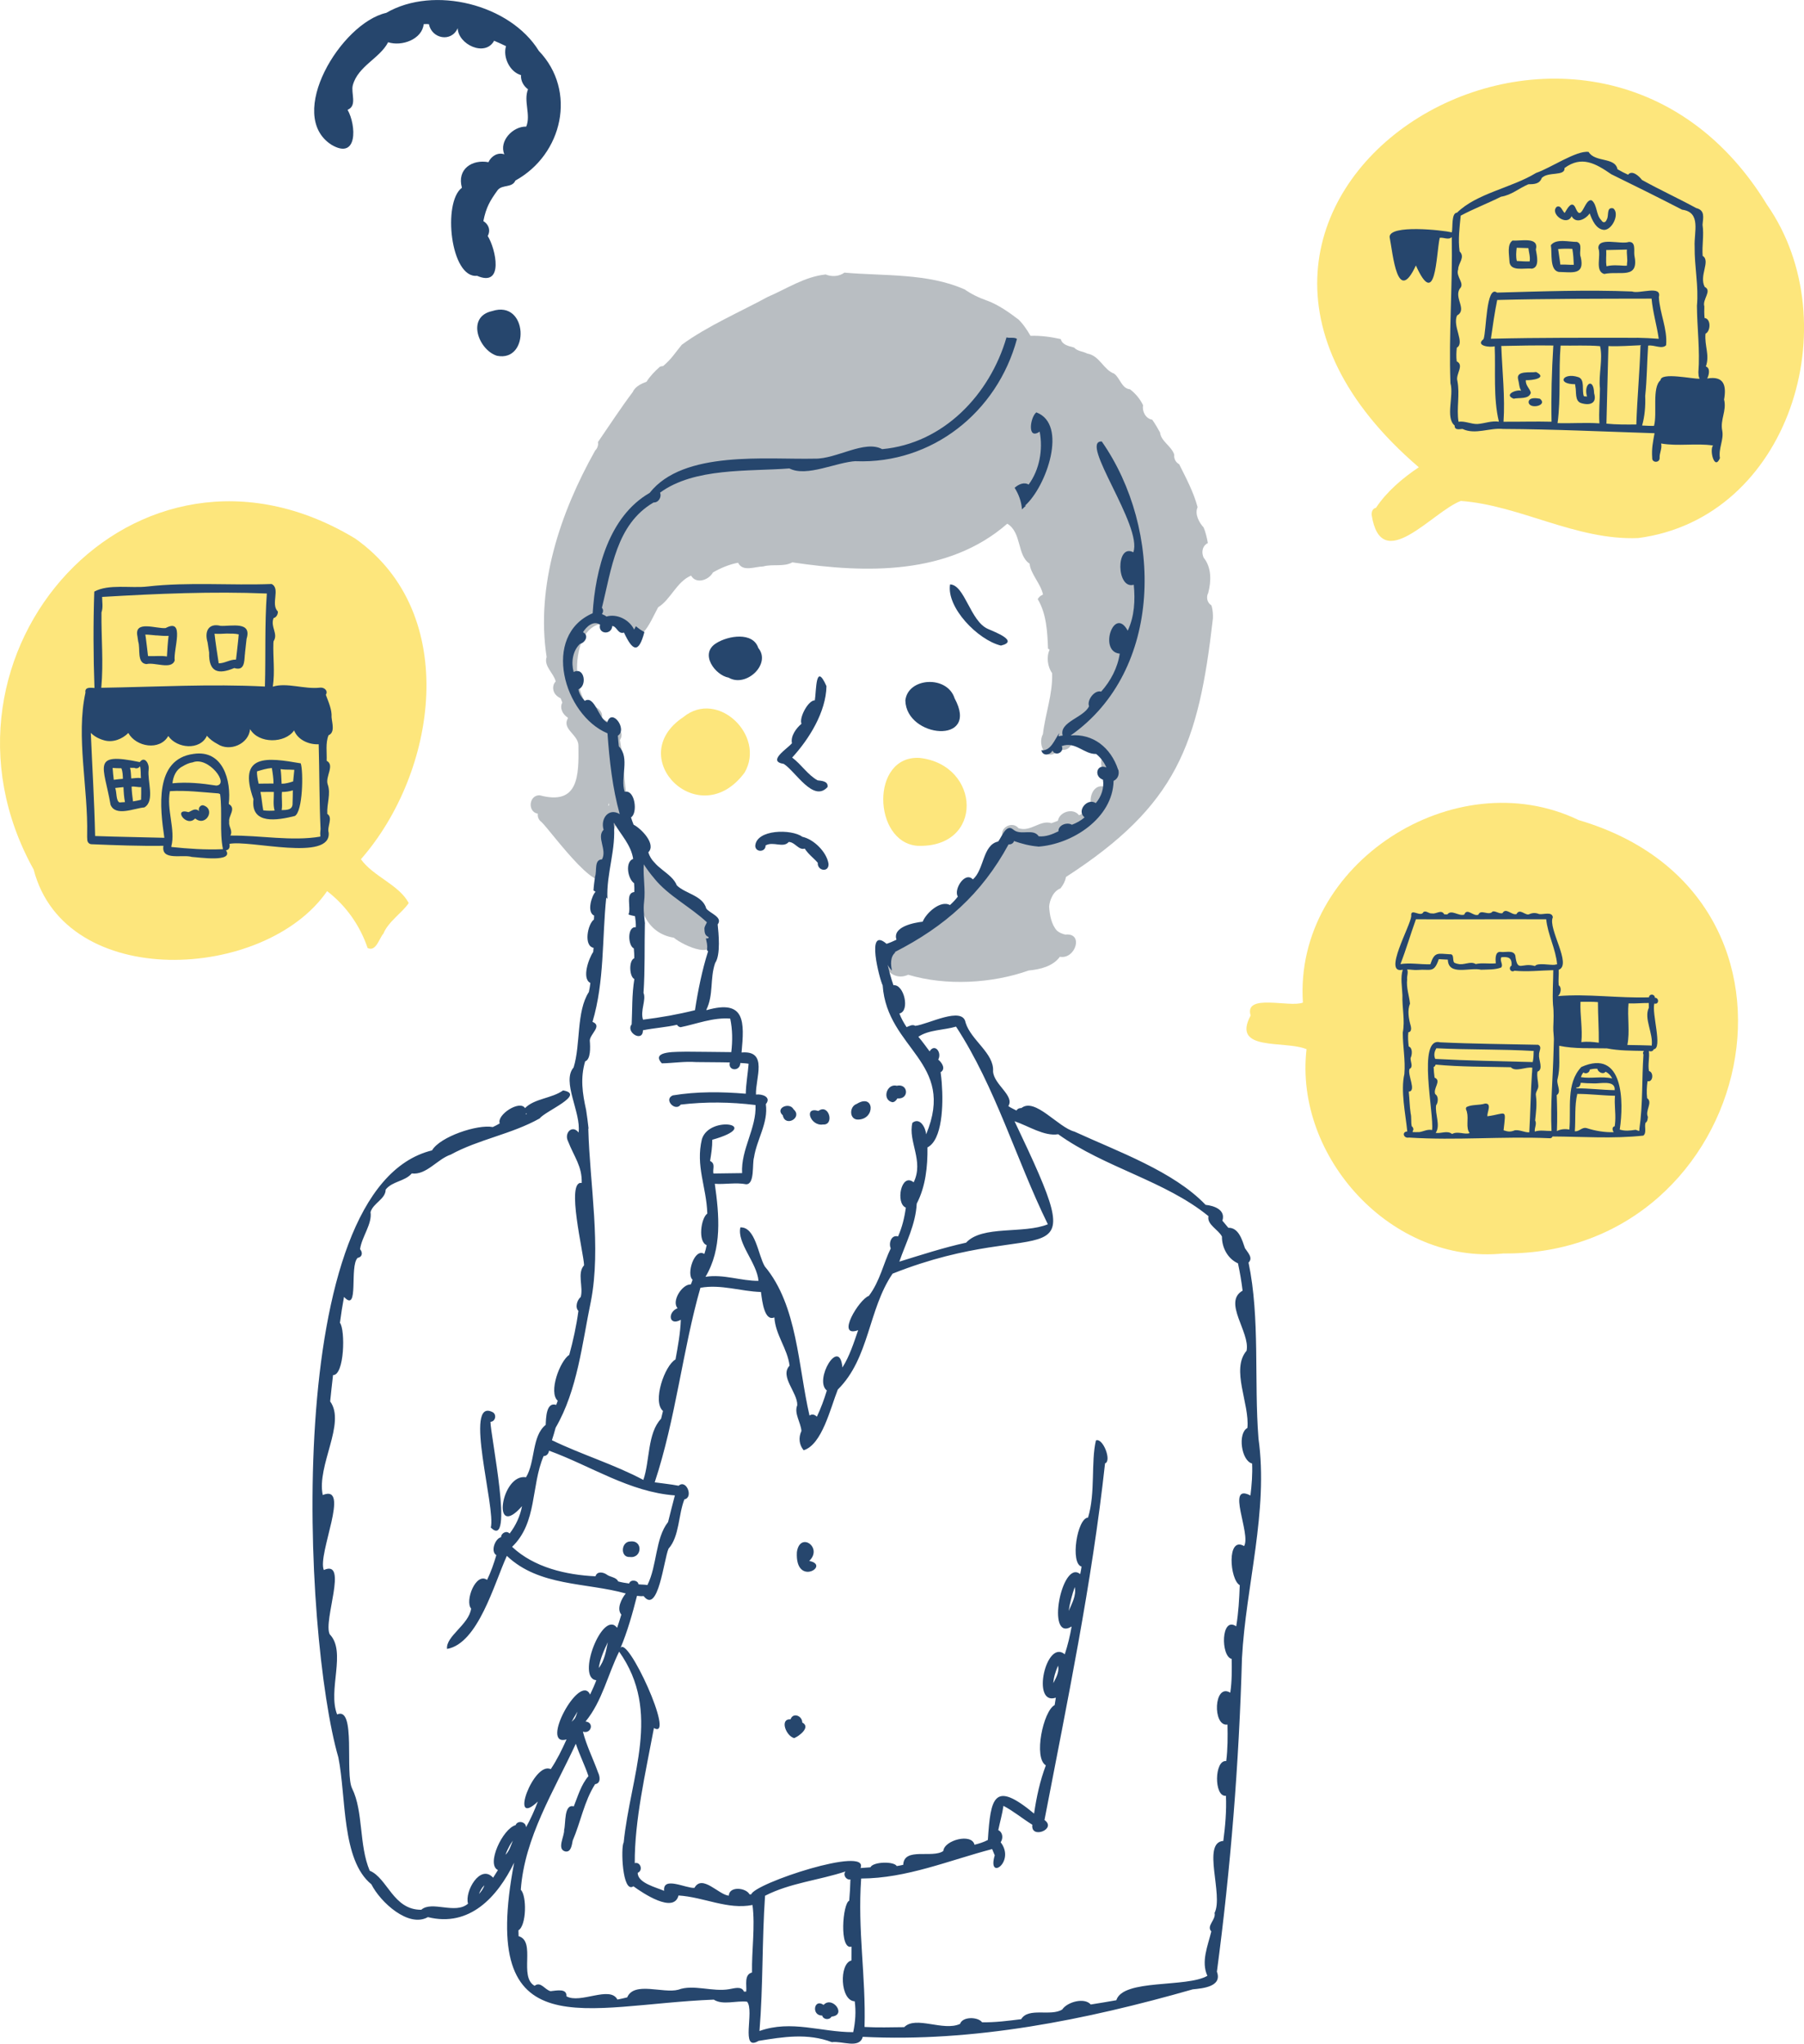 <svg width="309" height="350" viewBox="0 0 309 350" fill="none" xmlns="http://www.w3.org/2000/svg">
<g clip-path="url(#clip0_2169_10692)">
<path d="M121.979 157.594C121.914 156.639 120.913 155.912 120.003 156.162C118.141 153.476 114.903 152.315 113.133 149.504C109.906 141.067 105.635 159.059 115.412 160.578C117.155 162.038 123.305 164.702 121.427 160.139C121.606 159.292 121.99 158.473 121.968 157.594H121.979Z" fill="#B9BEC2"/>
<path d="M207.55 103.856C207.528 103.786 207.507 103.715 207.48 103.65C206.759 103.211 206.559 102.245 206.965 101.518C206.96 101.529 206.954 101.539 206.949 101.545C207.485 99.543 207.534 97.161 206.175 95.511C206.175 95.511 206.175 95.517 206.175 95.522C206.175 95.517 206.169 95.506 206.169 95.5C206.169 95.5 206.169 95.5 206.164 95.49C206.121 95.397 206.088 95.3 206.056 95.202C206.056 95.213 206.056 95.224 206.067 95.235C206.061 95.213 206.056 95.186 206.045 95.164V95.153C205.796 94.35 206.056 93.374 206.889 93.004C206.727 92.093 206.521 91.192 206.169 90.335C205.368 89.461 204.605 88.029 205.13 86.852C204.437 84.247 203.165 81.887 201.974 79.494C201.373 79.196 201.042 78.501 201.134 77.861C200.647 76.374 198.866 75.582 198.698 74.063C198.292 73.309 197.848 72.571 197.361 71.871C196.246 71.703 195.591 70.449 195.796 69.402C195.277 68.317 194.503 67.394 193.55 66.662C192.126 66.543 191.877 64.763 190.837 63.987C188.98 63.303 188.385 60.927 186.246 60.553C185.499 60.167 184.557 60.162 183.967 59.516C183.09 59.267 181.964 59.098 181.693 58.068C179.993 57.693 178.277 57.454 176.512 57.509C175.939 56.51 175.191 55.392 174.325 54.59C174.374 54.638 174.428 54.682 174.477 54.731C172.82 53.483 171.044 52.213 169.117 51.497C169.139 51.502 169.16 51.513 169.182 51.524C169.123 51.502 169.063 51.48 168.998 51.459H169.003C167.623 50.97 166.296 50.325 165.1 49.473C165.138 49.5 165.181 49.533 165.219 49.56C158.88 46.749 151.452 47.286 144.636 46.69C143.726 47.357 142.47 47.433 141.425 47.004C137.831 47.373 134.799 49.435 131.534 50.829C126.694 53.456 121.161 55.832 116.782 59.039C115.601 60.46 115.076 61.421 113.582 62.69C113.392 62.69 113.208 62.734 113.035 62.804C112.196 63.531 111.297 64.47 110.745 65.371C109.96 65.658 108.791 66.168 108.39 67.123C106.3 69.901 104.373 72.864 102.419 75.707C102.522 76.228 102.327 76.787 101.948 77.145C95.971 87.779 91.753 100.275 93.627 112.51C93.101 114.073 94.839 115.256 95.186 116.705C94.504 117.383 94.65 118.522 95.343 119.13C95.359 119.146 95.37 119.157 95.386 119.168C95.576 119.342 95.797 119.483 96.036 119.586C96.122 119.83 96.214 120.074 96.317 120.318C95.808 121.235 96.393 122.353 97.216 122.863C97.238 122.906 97.254 122.95 97.275 122.993C96.182 124.887 99.089 125.782 99.078 127.708C99.149 132.814 99.127 137.996 92.446 136.194C90.6 136.124 90.297 139.021 92.121 139.347C92.062 139.873 92.251 140.416 92.744 140.763C94.352 142.25 104.102 156.015 103.983 148.544C103.983 148.544 103.978 148.538 103.972 148.533C104.238 146.14 104.698 143.725 105.391 141.392C106.246 140.199 107.86 139.482 107.529 137.654C106.885 134.051 106.863 130.492 106.187 126.742C107.399 124.675 104.308 123.97 103.101 122.955C103.399 121.696 101.926 120.682 100.746 120.915C97.086 116.667 98.569 103.33 106.284 107.687C109.652 111.463 111.254 106.678 112.732 103.997C114.887 102.679 115.867 99.646 118.373 98.571C119.234 100.096 121.416 99.337 122.114 98.034C123.457 97.269 124.897 96.651 126.424 96.369C127.225 97.996 129.304 97.02 130.701 97.009C132.33 96.548 134.257 97.123 135.714 96.303C148.339 98.186 162.404 98.517 172.533 89.684C175.04 91.203 174.179 95.104 176.361 96.531C176.48 98.213 178.31 100.026 178.651 101.822C178.223 101.995 177.931 102.266 177.747 102.603C179.257 105.12 179.398 108.219 179.512 111.083C179.598 111.149 179.685 111.208 179.782 111.263C179.203 112.51 179.436 114.182 180.215 115.294C180.324 118.913 179.057 122.141 178.64 125.706C177.633 127.567 179.225 130.573 181.195 128.593C181.455 128.609 181.704 128.544 181.932 128.419C182.538 128.479 183.177 128.213 183.502 127.491C185.629 126.2 187.973 127.236 188.786 129.515C188.45 130.535 188.558 131.848 189.37 132.608C189.267 133.297 189.148 134.002 188.953 134.67C187.421 134.415 186.658 136.145 186.831 137.459C186.376 138.332 185.808 139.287 184.812 139.607C183.837 138.3 181.471 139.005 181.201 140.557C180.838 140.709 180.464 140.839 180.096 140.969C178.147 140.345 176.545 142.548 174.45 141.826C173.421 140.54 171.185 141.723 171.727 143.259C167.709 151.17 161.056 158.988 152.426 161.658C149.73 163.725 152.199 168.456 155.561 166.926C162.025 168.863 169.886 168.435 176.209 166.194C178.137 166.02 180.367 165.483 181.542 163.844C184.184 164.36 185.71 159.699 182.478 160.046C181.959 159.943 181.444 159.721 181.044 159.379C180.086 158.337 179.782 156.661 179.707 155.272C179.707 155.272 179.705 155.27 179.701 155.266C179.75 154.68 179.912 154.094 180.188 153.573C180.481 152.949 180.995 152.38 181.645 152.135C182.105 151.555 182.457 150.909 182.587 150.182C201.546 137.909 205.287 127.589 207.756 105.885C207.783 105.202 207.723 104.507 207.555 103.84L207.55 103.856ZM104.319 137.486C104.33 137.621 104.335 137.752 104.335 137.887C104.276 137.925 104.221 137.963 104.167 138.001C104.216 137.827 104.27 137.659 104.324 137.491L104.319 137.486Z" fill="#B9BEC2"/>
<path d="M270.41 140.443C249.193 130.226 221.604 147.92 223.169 171.696C220.852 172.596 213.078 170.052 214.214 173.909C210.89 180.138 220.018 178.109 223.792 179.672C221.648 198.174 238.452 216.616 257.509 214.658C300.69 215.043 315.112 153.579 270.41 140.443Z" fill="#FDE67C"/>
<path d="M60.873 92.245C23.236 69.462 -14.753 111.99 5.766 148.913C11.174 169.797 45.395 168.012 56.028 152.608C59.325 155.136 61.68 158.549 62.968 162.342C64.397 163.069 64.944 160.687 65.675 159.878C66.487 157.827 69.026 156.189 70.006 154.642C68.328 151.49 63.943 150.117 61.82 147.144C74.862 132.261 78.95 105.05 60.873 92.25V92.245Z" fill="#FDE67C"/>
<path d="M302.731 35.17C271.309 -16.63 190.275 34.812 243.022 80.02C240.196 81.898 237.472 84.253 235.686 86.96C235.155 87.079 234.939 87.535 234.939 88.143C236.579 98.669 245.328 87.617 250.217 85.788C260.368 86.526 269.934 92.576 280.61 92.142C306.515 88.745 316.688 55.333 302.736 35.165L302.731 35.17Z" fill="#FDE67C"/>
<path d="M117.047 122.803C106.69 129.689 119.77 142.781 127.534 132.315C131.215 126.01 122.932 117.974 117.047 122.803Z" fill="#FDE67C"/>
<path d="M157.521 129.792C149.064 129.298 149.492 144.235 157.12 144.843C168.614 145.299 168.04 130.969 157.521 129.792Z" fill="#FDE67C"/>
<g clip-path="url(#clip1_2169_10692)">
<path d="M276.33 35.68C275.1 35.4 275.63 36.93 275.22 37.58C275.03 38.15 274.57 38.24 274.27 37.69C274.27 37.69 274.27 37.71 274.28 37.71C273.34 36.79 273.62 35.11 272.65 34.32C271.43 33.88 270.96 38.09 269.94 35.77C269.27 34.07 268.45 35.75 268.01 36.47C267.56 36.11 267.4 35.09 266.64 35.42C265.41 36.59 268.4 38.85 269.19 37.02C269.94 38.4 271.62 37.54 272.29 36.54C272.71 37.68 273.38 39.28 274.77 39.37C276.19 39.35 277.46 36.57 276.33 35.68Z" fill="#26466D"/>
<path d="M260.03 64.97C260.22 65.61 260.18 66.31 260.55 66.9C259.58 66.69 257.57 67.62 259.27 68.28C260.21 68.05 261.85 68.44 262.21 67.27C262.05 66.52 261.26 66.01 261.36 65.1C262.34 65.17 265.17 64.76 263.12 63.71C262.18 63.88 259.64 63.39 260.03 64.96V64.97Z" fill="#26466D"/>
<path d="M261.83 68.81C261.81 70.19 265.23 69.49 263.77 68.28C263.18 68.18 261.96 67.99 261.83 68.81Z" fill="#26466D"/>
<path d="M271.83 67.91C271.65 67.9 271.47 67.88 271.3 67.86C270.89 66.86 271.56 64.94 270.3 64.57C267.72 63.74 266.54 65.78 269.79 65.8C269.81 65.93 269.82 66.06 269.84 66.18C270.05 67.09 269.7 68.68 270.82 69.03C272.3 69.49 273.58 69.09 273.05 67.35C272.98 64.53 271.17 65.72 271.84 67.92L271.83 67.91Z" fill="#26466D"/>
<path d="M279.94 43.68C279.84 42.89 280.23 41.36 278.98 41.44C277.59 41.91 273.69 40.53 273.78 42.52C274.28 43.79 273.13 46.41 274.77 46.92C277.47 46.33 280.82 47.96 279.94 43.69V43.68ZM278.69 45.14C278.68 45.26 278.67 45.38 278.66 45.5C278.49 45.5 278.32 45.5 278.15 45.5C277.16 45.44 276.16 45.35 275.18 45.6C275.01 44.68 275.18 43.75 275.12 42.82C276.3 42.78 277.49 42.79 278.67 42.74C278.59 43.55 278.83 44.35 278.68 45.15L278.69 45.14Z" fill="#26466D"/>
<path d="M270.14 41.43C268.79 41.45 266.52 40.79 265.64 42C265.89 43.32 265.38 46.26 266.99 46.57C269.26 46.61 271.49 47.19 270.76 44.03C270.4 43.17 271.15 41.81 270.14 41.44V41.43ZM269.06 45.35C268.46 45.33 267.86 45.29 267.26 45.31C267.17 44.42 267 43.54 266.89 42.65C267.7 42.58 268.51 42.57 269.32 42.62C269.48 43.52 269.53 44.43 269.57 45.34C269.4 45.35 269.23 45.35 269.06 45.35Z" fill="#26466D"/>
<path d="M259.07 41.2C258.11 41.86 258.5 43.6 258.54 44.64C258.55 46.62 261.09 45.84 262.4 46.01C263.77 45.77 263.23 43.72 263.07 42.74C263.66 40.47 260.47 41.32 259.07 41.19V41.2ZM262.01 44.77C261.27 44.79 260.55 44.73 259.81 44.69C259.63 43.94 259.7 43.18 259.79 42.43C259.82 42.43 259.85 42.43 259.88 42.43H259.86C260.5 42.45 261.14 42.47 261.79 42.49C261.88 43.25 262.14 44 262.01 44.77Z" fill="#26466D"/>
<path d="M295.3 68.49C295.75 66.01 295.3 64.33 292.42 64.82C292.72 64.23 293.01 63.05 292.19 62.76C292.89 60.77 291.93 59.26 292.13 57.14C293.02 56.74 293.1 54.58 291.97 54.46C291.91 53.8 291.9 53.13 291.93 52.46C291.93 52.46 291.93 52.46 291.93 52.47C291.54 51.3 293.31 49.77 292 49.14C290.97 47.23 293.06 44.68 291.64 43.82C291.51 41.96 291.89 40.32 291.62 38.49C291.73 37.24 292.08 36.01 290.53 35.63C287.34 33.89 284.35 32.54 281.24 30.81C280.79 30.19 279.54 29.04 278.87 29.92C278.24 29.64 277.64 29.33 277.05 28.98C276.64 26.86 273.21 27.86 272.11 26.02C270.04 25.71 265.56 28.8 263.12 29.61C258.93 32.18 252.93 33.1 249.57 36.42C248.57 36.45 248.87 38.95 248.68 39.79C247.03 39.41 238.02 38.42 238.02 40.58C238.6 43.55 239.33 52.37 242.52 45.46C245.96 53.1 245.95 43.92 246.6 40.73C247.3 40.61 248.09 41.16 248.67 40.6C248.82 48.99 248.13 57.24 248.44 65.63C249.06 67.75 247.53 71.54 249.16 72.87C249.14 73.73 249.98 73.48 250.51 73.46C252.7 74.5 255.15 73.22 257.47 73.46C266.16 73.5 274.68 73.91 283.4 74.19C283.13 75.69 282.88 76.79 283 78.41C282.93 79.28 284.29 79.31 284.27 78.44C284.22 77.55 284.72 76.89 284.53 75.95C287.47 76.46 290.46 75.86 293.42 76.29C292.77 77.05 293.66 80.67 294.6 78.46C294.32 76.79 295.29 75.34 295 73.76C294.61 71.87 295.76 70.41 295.33 68.49H295.3ZM266.06 59.23C265.79 63.52 265.67 67.96 265.76 72.22C263.02 72.15 260.26 72.24 257.53 72.22C257.82 68.1 257.31 63.53 257.15 59.25C260.13 59.19 263.08 59.12 266.07 59.17C266.07 59.19 266.07 59.21 266.07 59.23H266.06ZM280.36 57.85C280.36 57.85 280.36 57.85 280.37 57.85C272.12 57.85 263.97 57.8 255.37 58.01C255.69 55.79 256 53.57 256.45 51.37C265.25 51.14 274.06 51.16 282.89 51.14C283.1 53.47 283.79 55.71 284.12 58.02C282.87 57.92 281.61 57.87 280.35 57.84L280.36 57.85ZM274.05 66.52C274.05 68.52 273.82 70.51 273.96 72.5C271.55 72.34 269.21 72.53 266.79 72.46C267.37 68.12 266.95 63.59 267.31 59.18C269.56 59.22 271.82 59.09 274.07 59.28C274.59 61.55 273.78 64.13 274.05 66.53V66.52ZM280.99 59.25C280.86 63.63 280.42 68.27 280.28 72.69C278.58 72.71 276.84 72.72 275.16 72.55C275.25 68.15 275.4 63.71 275.5 59.27C277.39 59.35 279.23 59.19 281.09 59.12C281.06 59.16 281.03 59.2 280.99 59.24V59.25ZM284.44 65.1C282.91 66.33 283.9 70.8 283.31 72.93C282.63 72.95 281.95 72.9 281.27 72.87C281.73 71.27 281.87 69.47 281.8 67.81C282.11 64.94 282.1 62.12 282.3 59.19C283.29 59 284.66 59.87 285.38 59.12C285.64 56.34 284.3 53.7 284.14 50.88C284.7 48.77 280.79 50.38 279.56 49.92H279.61C271.82 49.61 264.22 49.9 256.42 50.11C254.52 48.71 254.61 56.83 254.11 58.07C252.64 59.22 255.18 59.54 256.02 59.3C256.19 63.49 255.75 68.16 256.74 72.21C255.44 72.02 254.34 72.52 253.07 72.61C252.01 72.65 250.95 72.07 249.82 72.22C249.46 69.9 250.08 67.58 249.63 65.22C249.29 64.09 250.86 62.54 249.52 61.89C249.41 61.11 249.45 60.32 249.53 59.55C250.98 58.68 248.75 55.89 249.57 54.03C251.36 53.03 249.03 51.04 250.03 49.45C251 48.52 249.29 47.41 249.77 46.11C249.74 45.12 251.03 44.05 250.01 43.05C249.72 40.98 250.01 38.92 250.2 36.93C252.49 35.71 254.85 34.82 257.14 33.67C257.13 33.67 257.11 33.68 257.1 33.69C258.94 33.39 260.06 32.3 261.78 31.56C262.77 31.54 263.68 31.53 264.07 30.51C264.07 30.51 264.06 30.51 264.05 30.51C265.11 29.32 268.1 30.25 267.98 28.78C270.89 26.62 273.29 27.97 275.99 29.84C280.06 31.83 284.09 33.83 288.12 35.91C291.45 36.34 290.13 39.78 290.27 42.24C290.22 45.66 290.98 49.01 290.66 52.37C290.69 56.2 291.2 59.97 290.91 63.77C290.94 64.14 290.91 64.54 291.14 64.85C289.92 64.94 284.48 63.67 284.42 65.12L284.44 65.1Z" fill="#26466D"/>
</g>
<g clip-path="url(#clip2_2169_10692)">
<path d="M283.459 170.871C283.459 170.21 282.51 170.114 282.443 170.797C277.254 170.967 271.946 170.151 266.86 170.581C267.312 170.218 267.572 169.111 266.986 168.733C266.897 167.842 267.031 166.936 266.986 166.075C269.321 165.199 265.073 158.985 265.978 157.091C265.867 156.037 264.317 156.661 263.635 156.534C262.953 156.26 262.434 156.327 261.804 156.601C261.137 156.683 260.284 155.532 259.758 156.534C258.913 156.787 257.942 155.324 257.349 156.386C256.726 156.512 256.288 156 255.673 156.082C255.006 156.935 253.642 155.599 253.227 156.638C252.367 157.032 251.299 155.369 250.802 156.631C249.816 156.935 248.608 155.688 247.911 156.594C247.733 156.594 247.563 156.594 247.385 156.579C246.866 155.658 245.991 156.594 245.287 156.416C244.738 156.505 244.301 155.881 243.819 156.178C243.367 157.21 241.55 155.339 241.728 156.883C241.61 158.569 236.783 166.929 240.275 166.06C239.845 167.367 240.164 169.007 240.216 170.418C240.142 172.586 240.683 174.717 240.275 176.833C240.275 179.268 240.75 181.517 240.55 183.923C239.882 186.841 240.75 190.731 241.046 193.76C240.045 193.834 240.431 194.993 241.313 194.807C249.52 195.334 257.23 194.569 265.363 194.918C265.6 194.97 265.844 194.851 265.933 194.621C271.071 194.651 276.327 195.037 281.48 194.473C282.095 193.983 281.62 192.966 281.858 192.268C282.206 192.075 282.228 191.614 282.258 191.258C281.739 190.219 283.148 188.778 282.132 188.066C282.021 187.1 282.058 186.113 282.199 185.155C283.162 185.385 283.288 183.611 282.451 183.418C282.221 182.282 282.592 181.079 282.421 179.988C282.74 180.099 283.14 180.062 283.259 179.684C284.838 179.587 282.873 173.44 283.37 171.851C284.156 172.096 284.237 170.871 283.459 170.863V170.871ZM270.715 171.561C270.715 171.561 270.745 171.561 270.76 171.561C270.804 171.561 270.841 171.561 270.878 171.561C270.856 171.561 270.841 171.561 270.819 171.561C271.79 171.561 272.739 171.524 273.703 171.613C273.703 173.93 273.881 176.261 273.851 178.562C272.872 178.429 271.901 178.332 270.863 178.466C271.101 176.216 270.619 173.855 270.715 171.561ZM262.405 183.745C262.175 187.13 262.138 190.538 261.945 193.916C261.085 193.938 260.366 193.456 259.469 193.56C258.75 193.864 258.29 193.819 257.541 193.56C257.964 189.669 258.112 190.716 254.761 191.162C254.702 190.486 255.592 188.919 254.376 188.986C253.353 189.313 252.144 189.112 251.21 189.573C250.914 189.877 251.269 190.189 251.277 190.523C251.573 191.622 251.032 193.159 251.729 194.042C250.914 194.361 249.683 193.649 248.719 194.198C247.896 193.53 246.858 194.161 245.917 194.005C245.917 194.005 245.917 193.998 245.917 193.99C246.784 192.75 245.769 190.798 245.984 189.283C246.354 188.815 246.421 187.702 245.843 187.383C245.398 186.403 246.992 185.066 245.724 184.546C245.643 183.945 245.583 183.336 245.561 182.728C245.746 182.661 245.858 182.49 245.902 182.312C250.187 182.72 254.413 182.661 258.779 182.765C259.595 183.641 261.33 182.653 262.464 182.846C262.442 183.143 262.434 183.448 262.419 183.745H262.405ZM262.686 180.218C262.686 180.79 262.657 181.332 262.531 181.881C256.978 181.733 251.381 181.636 245.835 181.339C245.554 180.686 245.695 180.077 246.028 179.513C251.559 179.795 257.134 179.646 262.709 179.981C262.709 180.055 262.694 180.136 262.686 180.218ZM266.148 178.384C266.148 178.384 266.148 178.399 266.148 178.407C266.126 178.911 266.119 179.424 266.104 179.936C266.104 179.914 266.104 179.899 266.104 179.877C266 184.509 265.54 189.075 265.755 193.678C264.807 193.701 263.791 193.471 262.886 193.782C262.805 193.136 263.279 192.468 262.946 191.874C263.101 190.404 263.279 189.12 263.087 187.672C262.938 186.967 263.517 186.625 263.494 185.95C263.465 185.126 263.205 184.376 263.353 183.522C264.421 183.114 263.517 181.503 263.62 180.664C263.546 180.07 264.221 179.29 263.465 178.919C257.971 178.8 252.248 178.763 246.666 178.496C242.699 177.493 245.68 190.865 245.294 193.515C244.486 193.344 243.819 193.775 243.1 193.871C242.722 193.871 242.344 193.886 241.966 193.871C241.966 193.812 241.98 193.753 241.98 193.686C242.195 193.456 242.069 193.04 241.817 192.884C241.647 192.156 241.802 191.362 241.625 190.664C241.439 189.454 241.439 188.222 241.298 186.945C242.677 186.848 241.039 184.094 241.432 183.047C242.151 182.728 241.55 181.777 241.617 181.183C241.891 180.634 241.995 179.439 241.291 179.208C241.202 178.414 241.128 177.545 241.232 176.773C241.758 176.736 241.743 176.12 241.654 175.734C241.283 174.472 241.031 173.039 241.513 171.866C241.365 170.463 240.861 169.178 241.024 167.716C240.95 167.159 241.269 166.52 241.024 166.023C241.632 166.023 242.24 166.156 242.855 166.104C245.02 165.911 245.613 166.728 246.443 164.256C246.962 164.278 247.474 164.323 247.993 164.337C248.074 167.188 251.788 165.6 253.679 166.067C254.821 166.015 256.059 166.097 257.126 165.689C257.556 165.176 256.815 164.545 257.163 163.929C258.379 163.803 259.017 164.026 258.905 165.362C258.683 165.466 258.572 165.741 258.639 165.971C258.705 166.297 259.135 166.461 259.395 166.238C261.663 166.453 263.821 166.186 266.052 166.142C266.052 168.124 265.882 170.114 266.008 172.088C266.171 173.328 266.104 174.605 266.059 175.86C266.015 176.699 266.208 177.53 266.148 178.362V178.384ZM262.916 165.436C260.61 164.738 259.928 166.654 259.55 163.625C259.224 162.622 257.838 163.15 257.037 163.016C256.044 162.912 256.148 164.3 256.207 164.976C254.991 165.095 253.916 164.842 252.767 165.095C251.848 164.523 250.721 165.369 249.668 165.05C249.535 165.058 249.438 164.983 249.312 164.946C248.578 164.865 249.297 163.298 248.311 163.417C246.265 163.313 245.724 162.934 244.998 165.139C243.204 165.169 241.58 164.85 239.875 165.102C240.883 162.519 241.573 160.076 242.529 157.425C249.913 157.47 257.438 157.396 264.844 157.425C265.103 160.061 266.489 162.511 266.712 165.147C266.586 165.147 266.452 165.154 266.349 165.214C265.481 165.325 263.428 164.813 262.924 165.421L262.916 165.436ZM276.668 191.978C276.653 192.275 276.616 192.572 276.579 192.869C276.068 192.981 276.164 193.552 276.409 193.886C274.874 193.938 273.228 193.664 271.827 193.203C270.93 192.943 270.559 193.819 269.744 193.73C269.907 191.57 269.67 189.417 270.167 187.331C272.316 187.331 274.474 187.613 276.631 187.65C276.483 189.098 276.757 190.501 276.668 191.986V191.978ZM272.828 185.534C274.022 185.616 276.742 184.873 276.572 186.692C274.377 186.655 272.183 186.365 269.996 186.38C270.003 186.321 270.018 186.269 270.033 186.21C270.493 186.321 270.73 185.816 270.752 185.423C271.442 185.489 272.139 185.526 272.828 185.526V185.534ZM270.789 184.465C270.878 184.168 271.019 183.886 271.219 183.656C271.605 183.99 272.309 183.693 272.294 183.173C272.717 183.062 273.162 182.987 273.599 183.032C273.718 183.611 274.607 184.064 275.022 183.529C275.512 183.774 275.919 184.19 276.142 184.688C274.377 184.264 272.568 184.747 270.782 184.465H270.789ZM281.502 180.597C281.205 184.858 281.42 189.112 280.797 193.374C280.894 193.968 280.405 193.456 280.108 193.485C279.152 193.626 278.373 193.723 277.439 193.441C278.158 188.719 278.099 179.505 270.863 182.72C268.187 185.549 269.143 189.847 268.81 193.441C268.083 193.292 267.283 193.359 266.675 193.701C266.764 191.577 266.719 189.595 266.645 187.538C267.55 186.945 266.504 185.63 266.801 184.717C267.253 182.928 267.038 180.975 267.068 179.09C269.707 179.646 272.48 179.468 275.274 179.535H275.237C277.298 179.943 279.47 179.929 281.591 179.966C281.413 180.114 281.376 180.396 281.502 180.597ZM282.918 179.075C282.814 179.045 282.703 179.045 282.592 179.038C281.472 178.993 280.353 178.986 279.233 178.963C279.255 178.963 279.27 178.963 279.293 178.963C279.107 178.963 278.922 178.949 278.744 178.949C279.204 176.662 278.722 174.182 278.944 171.836C280.101 171.881 281.25 171.754 282.406 171.762C282.406 172.036 282.414 172.304 282.421 172.578C281.531 174.435 283.214 176.951 282.91 179.075H282.918Z" fill="#26466D"/>
</g>
<path d="M171.445 110.557C174.612 109.798 170.406 108.235 169.209 107.698C166.194 106.39 165.246 100.145 162.734 100.08C162.085 104.019 167.477 109.591 171.445 110.557Z" fill="#26466D"/>
<path d="M134.247 130.817C136.277 132.103 139.32 137.486 141.75 134.778C141.88 133.769 140.765 133.72 140.04 133.633C138.356 132.7 137.268 130.92 135.687 129.732C138.61 126.553 141.485 121.903 141.561 117.502C139.677 113.238 139.839 118.311 139.569 119.933C138.421 119.911 136.84 122.939 137.284 123.948C136.391 124.681 135.384 126.064 135.649 127.28C134.853 128.235 131.329 130.372 134.247 130.817Z" fill="#26466D"/>
<path d="M175.05 87.231C175.272 87.014 175.494 86.803 175.733 86.607C175.678 86.591 175.619 86.602 175.565 86.591C179.225 83.352 182.982 72.658 177.508 70.617C176.447 71.448 175.895 75.425 178.082 73.916C178.667 76.987 178.066 80.438 176.187 82.988C175.494 82.522 174.515 82.88 173.789 83.536C174.498 84.649 174.953 85.913 175.05 87.221V87.231Z" fill="#26466D"/>
<path d="M163.519 119.607C162.242 115.571 155.491 116.021 155.074 119.955C155.22 126.417 167.856 127.589 163.519 119.607Z" fill="#26466D"/>
<path d="M129.888 110.97C128.968 108.154 124.724 108.864 122.71 110.129C119.727 111.924 122.493 115.636 124.805 116.048C127.788 117.806 132.135 113.726 129.894 110.975L129.888 110.97Z" fill="#26466D"/>
<path d="M137.841 145.326C138.448 146.281 139.368 146.943 140.072 147.751C139.964 149.14 141.988 149.477 141.918 147.941C141.609 145.917 139.417 143.736 137.424 143.297C135.584 141.94 129.542 142 129.363 144.865C129.417 146.026 131.166 145.944 131.134 144.783C132.455 144.024 134.144 145.299 135.102 144.186C136.19 144.208 136.796 145.657 137.841 145.32V145.326Z" fill="#26466D"/>
<path d="M107.881 266.632C109.982 266.919 110.182 263.718 107.963 263.978C106.344 263.995 106.214 266.767 107.881 266.632Z" fill="#26466D"/>
<path d="M84.066 261.597C88.137 265.612 83.995 245.704 84.011 243.49C84.878 243.453 85.132 242.188 84.342 241.814C79.35 239.313 84.959 258.352 84.066 261.597Z" fill="#26466D"/>
<path d="M215.562 246.344C214.783 236.518 215.855 225.742 213.857 216.215C214.702 215.401 213.684 214.462 213.245 213.751C212.774 212.384 212.173 210.197 210.398 210.262C210.057 209.856 209.715 209.449 209.38 209.042C209.97 207.153 207.934 206.481 206.5 206.329C201.015 200.594 191.52 197.224 184.054 193.795C184.054 193.795 184.056 193.795 184.059 193.795C181.222 193.073 177.297 187.892 174.953 189.753C174.623 189.742 174.314 189.84 174.103 190.181C173.643 189.932 173.14 189.72 172.712 189.422C173.843 187.631 170.216 185.754 170.097 183.459C170.308 180.371 166.334 178.169 165.392 175.136C164.927 172.2 158.939 175.445 156.774 175.673C156.281 175.38 155.794 175.694 155.285 175.895C154.798 175.163 154.37 174.398 154.056 173.562C155.929 173.161 154.841 168.483 153.033 168.722C152.637 167.583 152.323 166.416 152.047 165.239C152.248 165.591 152.486 165.928 152.784 166.221C152.556 165.217 152.464 163.812 153.363 163.106C153.33 163.079 153.282 163.074 153.244 163.052C161.83 158.674 168.148 153.09 172.755 144.599C173.129 144.648 173.605 144.431 173.676 144.029C175.018 144.496 176.399 144.859 177.817 144.968C177.812 144.973 177.806 144.979 177.796 144.99C183.653 144.599 190.605 140.128 190.745 133.72C191.498 133.378 191.752 132.581 191.557 131.81C191.547 131.821 191.541 131.826 191.53 131.837C190.28 127.985 187.156 125.592 183.388 125.95C199.267 114.822 199.245 90.709 188.721 75.604C184.72 75.425 195.769 90.102 194.124 94.578C191.086 92.994 191.206 101.013 194.199 100.139C194.459 102.787 194.319 105.544 193.165 108.007C190.81 103.645 188.125 111.626 191.796 111.935C191.438 114.355 190.242 116.618 188.612 118.441C187.486 118.094 186.133 119.911 186.539 120.942C185.656 122.895 181.363 123.628 182.024 125.966C181.769 125.988 181.531 126.037 181.298 126.086C181.347 125.901 181.401 125.744 181.444 125.549C180.632 126.634 180.01 128.647 178.369 128.484C178.591 129.488 179.809 129.396 180.275 128.544C180.779 129.586 182.359 128.831 181.861 127.762C184.27 126.921 185.651 129.184 187.762 129.119C188.52 129.737 189.121 130.53 189.506 131.43C187.822 130.73 187.329 132.988 188.921 133.519C189.159 134.935 188.623 136.471 187.692 137.534C186.268 136.585 184.341 138.837 185.77 139.976C185.142 140.535 184.384 140.942 183.599 141.24C182.782 140.741 181.233 141.284 181.298 142.363C180.243 142.879 179.122 143.335 177.915 143.215C176.978 141.794 174.84 143.166 173.573 142.076C172.338 140.985 171.591 143.351 170.969 144.111C168.278 144.697 168.597 148.929 166.638 150.594C165.268 149.151 163.297 152.369 164.066 153.535C163.682 154.056 163.221 154.528 162.718 154.989C161.088 154.094 158.62 156.373 158.046 157.838C156.6 158.001 152.816 158.69 153.552 160.925C153.033 161.18 152.464 161.43 151.858 161.631C148.22 158.489 150.683 167.773 151.187 168.744C151.961 179.715 163.817 181.826 158.636 194.251C158.544 193.122 157.586 191.272 156.281 192.281C155.496 195.466 158.295 198.809 156.497 202.471C154.321 200.724 153.363 206.128 155.155 206.801C154.933 208.494 154.521 210.176 153.828 211.738C152.665 211.396 152.177 212.905 152.572 213.789C151.349 216.247 150.743 219.383 148.821 221.923C147.186 222.454 143.066 229.199 146.991 227.793C146.233 229.985 145.534 232.21 144.295 234.185C143.807 228.808 139.363 236.361 141.626 238.124C141.16 239.654 140.608 241.163 139.92 242.606C139.428 242.145 139.011 242.167 138.659 242.416C136.699 233.995 136.607 223.567 130.993 216.866C129.851 214.934 129.412 210.089 126.813 210.192C126.218 212.916 129.639 216.209 129.921 219.345C126.949 219.378 123.895 218.157 120.842 218.656C123.706 213.854 123.202 208.103 122.434 202.726C124.215 202.862 126.05 202.46 127.81 202.807C129.315 202.807 128.811 199.291 129.152 198.206C129.607 195.162 131.632 192.276 131.177 189.085C132.195 187.854 130.5 187.295 129.488 187.447C129.374 184.68 131.632 179.834 127.019 180.241C127.501 175.027 127.718 171.077 121.053 172.981C121.031 172.96 120.999 172.965 120.977 172.943C122.266 170.334 121.562 167.615 122.493 164.919C123.473 163.508 123.078 159.786 122.926 158.31C123.868 157.062 121.616 156.427 120.977 155.592C120.36 153.334 117.41 153.069 115.926 151.62C115.087 149.45 111.85 148.614 111.048 145.961C112.451 144.561 109.814 141.875 108.526 141.229C108.352 140.822 108.222 140.399 108.082 139.976C109.283 139.26 108.769 135.147 107.004 135.603C106.16 133.188 107.984 129.813 105.997 127.811C105.938 127.204 105.873 126.596 105.835 125.988C107.529 124.881 104.768 121.154 104.016 123.709C102.532 123.145 101.866 118.973 100.15 120.025C99.641 119.466 99.203 118.804 99.073 118.05C100.61 117.47 100.123 114.127 98.255 115.082C97.811 113.454 98.071 111.452 99.344 110.269C100.269 110.036 100.919 108.794 99.858 108.267C100.443 107.312 101.634 106.211 102.776 106.971C102.392 108.647 104.779 108.777 104.871 107.204C105.667 107.253 105.846 108.68 106.88 108.327C108.369 111.523 109.381 111.984 110.377 108.24C109.857 107.963 109.365 107.627 108.921 107.236C108.834 107.421 108.726 107.616 108.618 107.817C107.795 106.113 105.678 105.055 103.88 105.582C103.631 105.392 103.366 105.267 103.095 105.164C103.328 104.849 103.399 104.41 103.095 104.084C104.747 97.519 105.505 89.809 111.947 86.049C112.797 86.092 113.365 85.137 113.057 84.367C118.958 80.042 128.194 80.764 135.21 80.221C138.22 81.762 143.271 79.103 146.715 78.962C146.671 78.968 146.633 78.979 146.596 78.984C159.621 79.472 170.822 70.596 174.19 58.04C173.703 57.693 172.983 57.959 172.398 57.78C169.55 67.584 161.587 75.962 151.1 76.917C148.111 75.284 143.266 78.626 139.574 78.544C131.329 78.74 117.058 77.047 111.276 84.41C104.286 88.425 101.969 97.616 101.515 105.017C92.685 108.864 96.566 122.451 104.054 125.581C104.389 130.247 104.898 134.925 106.149 139.417C104.292 138.272 102.798 140.161 103.388 142.098C102.116 143.367 104.027 145.505 103.112 147.171C101.72 147.209 102.283 149.151 101.921 150.122C101.812 150.909 101.704 151.69 101.655 152.488C101.764 152.575 101.894 152.635 102.007 152.716C101.379 153.334 100.437 156.194 101.769 156.802C101.764 157.024 101.747 157.247 101.731 157.469C100.659 158.239 99.928 162 101.672 162.314C101.655 162.553 101.634 162.786 101.612 163.02C100.854 164.089 99.593 167.583 101.125 168.332C101.076 168.852 100.968 169.368 100.865 169.878C98.699 173.204 99.474 178.874 98.25 182.802C96.16 185.217 99.566 190.529 99.105 193.947C98.044 192.563 96.637 193.974 97.259 195.363C97.259 195.363 97.259 195.363 97.265 195.363C98.375 198.206 99.712 199.682 99.641 202.579C96.859 202.102 100.015 214.717 100.042 216.681C98.808 218.049 99.955 220.403 99.468 222.113C98.835 222.633 98.461 223.892 99.073 224.489C98.732 227.034 98.185 229.541 97.508 232.015C95.895 233.062 93.903 238.444 95.532 239.877C95.451 240.116 95.359 240.349 95.272 240.588C93.54 240.018 93.524 242.894 93.47 244.006C91.055 245.943 91.721 250.311 90.102 252.98C85.809 252.269 84.12 263.973 89.415 257.929C89.09 259.659 88.348 261.244 87.287 262.627C86.773 262.036 85.836 262.535 85.82 263.257C84.824 263.436 83.974 265.682 85.013 266.322C84.585 267.771 84.088 269.198 83.432 270.555C81.489 269.193 79.589 274.19 80.698 275.47C80.325 278.227 76.313 280.218 76.573 282.383C81.884 281.444 84.623 271.271 86.816 266.442C92.354 271.71 100.394 270.978 107.183 272.882C106.468 273.761 105.57 275.503 106.425 276.501C106.198 277.261 105.959 278.01 105.705 278.764C103.247 275.514 98.618 287.434 102.143 287.738C101.829 288.574 101.46 289.388 101.076 290.191C99.295 286.382 92.36 299.23 97.043 297.874C96.236 299.664 95.44 301.314 94.336 302.969C91.407 301.531 87.081 313.289 92.127 308.514C91.548 310.033 90.893 311.514 90.097 312.93C90.118 311.965 88.662 311.655 88.316 312.556C86.112 313.148 83.227 319.284 85.289 320.25C85.013 320.684 84.748 321.129 84.466 321.558C82.252 319.121 79.54 323.967 80.168 326.001C78.002 327.9 73.98 325.437 72.155 327.049C67.332 327.076 66.379 321.617 63.325 320.358C61.468 315.974 62.259 310.234 60.321 306.295C59.038 303.777 61.035 292.149 57.744 293.598C56.093 289.42 59.379 282.844 56.477 279.876C55.307 277.549 59.725 266.941 55.465 268.867C54.328 266.187 60.11 254.055 55.281 256.024C54.219 250.973 59.287 243.729 56.553 239.996C56.704 238.493 56.867 236.99 57.045 235.487C59 235.531 59.168 227.739 58.226 226.529C58.42 225.059 58.648 223.572 58.924 222.096C61.56 224.929 59.806 216.86 61.257 215.412C62.123 215.249 62.129 214.435 61.674 213.925C61.967 211.787 63.775 209.606 63.466 207.577C63.921 206.014 66.059 205.341 66.059 203.714C67.223 202.254 69.313 202.352 70.531 200.952C73.027 201.277 74.911 198.488 77.212 197.723C81.965 195.114 87.671 194.218 92.452 191.522C93.345 190.29 100.421 187.441 96.447 186.731C94.569 188.103 91.531 188.109 89.929 189.764C89.025 188.32 85.035 190.919 85.598 192.384C85.213 192.607 84.818 192.824 84.407 193.008C81.819 192.504 75.377 194.647 74.001 197.002C47.983 203.383 51.978 280.321 57.955 300.956C59.314 307.657 58.475 318.53 63.612 322.686C65.155 325.757 69.99 330.185 73.292 328.307C80.422 330.076 85.186 324.895 88.067 318.98C81.916 351.172 100.118 343.304 122.26 342.436C123.787 343.435 126.153 342.566 127.967 342.794C129.282 344.379 126.732 351.432 129.937 349.501C134.187 348.812 138.307 348.133 142.497 349.723C144.192 349.463 147.213 350.928 147.776 348.806C166.8 349.772 186.025 345.898 204.296 340.678C206.018 340.505 209.401 340.228 208.438 337.651C210.771 320.141 212.238 301.927 212.731 283.967C213.391 271.585 217.306 258.732 215.557 246.323L215.562 246.344ZM90.108 190.637C90.145 190.681 90.189 190.719 90.232 190.751C90.173 190.784 90.118 190.811 90.053 190.838C90.075 190.773 90.091 190.708 90.102 190.637H90.108ZM82.041 324.352C82.241 323.804 82.534 323.261 82.967 322.854C82.799 323.419 82.425 323.918 82.041 324.352ZM157.023 206.123C158.549 203.182 158.901 199.763 158.863 196.492C161.408 195.189 161.592 189.275 161.316 185.569C161.316 185.569 161.316 185.569 161.321 185.58C161.272 184.918 161.197 184.251 161.115 183.616C162.041 183.063 161.343 181.961 160.704 181.457C161.375 180.258 160.125 178.597 159.226 180.046C158.593 179.2 157.992 178.358 157.304 177.545C159.085 176.329 161.668 176.427 163.757 175.808C170.552 186.226 174 198.461 179.479 209.655C175.376 211.359 168.256 209.78 165.479 212.807C161.597 213.659 157.835 214.891 154.045 216.057C155.149 212.845 156.839 209.715 157.023 206.123ZM112.082 150.453C114.481 153.416 118.26 155.293 121.08 157.941C120.939 158.31 120.647 158.663 120.658 159.059V159.004C120.669 159.596 120.701 160.214 121.362 160.453C121.362 160.529 121.34 160.605 121.335 160.681C121.194 160.703 121.053 160.708 120.912 160.708C121.026 161.294 121.21 161.88 121.107 162.482H121.123C121.107 162.564 121.107 162.651 121.096 162.732C121.167 162.786 121.216 162.851 121.286 162.906C120.268 166.096 119.543 169.688 119.039 172.998C116.094 173.73 113.16 174.246 110.144 174.62C109.619 173.128 110.729 171.213 110.225 170.035C110.496 166.053 110.372 162.076 110.458 158.153C110.458 158.158 110.469 158.163 110.474 158.169C110.35 156.959 110.166 155.727 110.317 154.506C110.594 152.32 110.128 150.204 110.269 148.023C110.826 148.864 111.422 149.688 112.088 150.448L112.082 150.453ZM95.175 244.489C98.916 238.07 99.717 230.013 101.206 222.872C103.014 213.578 101.022 202.851 100.767 193.29C100.784 193.28 100.795 193.269 100.811 193.258C100.697 192.2 100.556 191.136 100.394 190.084C99.755 187.213 99.382 184.625 100.226 181.761C101.179 181.424 101.125 179.427 101.022 178.179C101.087 177.035 103.215 175.684 101.488 174.994C103.556 168.039 103.112 160.762 103.843 153.703C103.908 153.779 103.972 153.861 104.043 153.937C103.832 149.526 105.597 145.424 105.126 140.969C105.147 140.958 105.164 140.947 105.185 140.931C106.349 142.971 108.087 144.664 108.45 147.084C107.015 147.61 107.54 150.524 108.607 151.246C108.655 151.745 108.672 152.255 108.65 152.759C107.037 152.928 108.168 155.467 107.648 156.601C108.006 156.753 108.396 156.807 108.769 156.899C108.861 157.523 108.932 158.158 108.91 158.787C107.399 158.619 107.551 161.962 108.563 162.412C108.607 162.971 108.655 163.54 108.639 164.099C107.681 164.468 107.778 167.236 108.655 167.664C108.217 170.328 108.314 173.052 108.195 175.423C107.129 176.769 110.112 178.597 110.128 176.432C112.055 176.047 114.031 175.933 115.953 175.494C116.127 175.754 116.338 175.873 116.57 175.911C119.364 175.342 122.141 174.208 125.076 174.436C125.482 176.346 125.482 178.255 125.26 180.176C122.71 180.165 120.138 180.1 117.577 180.1C116.278 180.171 111.292 179.845 113.365 182.097C115.217 182.07 117.253 181.733 119.207 181.88H119.12C120.685 181.896 122.239 181.918 123.901 181.923H123.787C124.188 181.934 124.599 181.94 125.011 181.945C124.642 183.415 126.77 183.551 126.813 182.037C127.284 182.07 127.761 182.086 128.226 182.167C128.097 183.882 127.777 185.575 127.739 187.3C123.603 186.953 119.359 186.904 115.233 187.588C113.609 188.282 115.672 190.453 116.603 189.161C120.874 188.657 125.119 188.711 129.407 189.237C129.602 193.204 126.884 196.823 127.111 200.897C125.471 200.897 123.841 200.963 122.201 200.963C122.028 200.17 122.612 199.275 121.627 198.819C121.822 197.609 122.017 196.41 122.001 195.184C130.89 192.683 121.557 190.871 120.23 195.065C119.11 199.704 121.01 203.241 121.151 207.826C120.057 208.591 119.51 212.655 121.042 213.23C120.945 213.746 120.809 214.251 120.642 214.744C118.958 213.616 117.507 218.239 118.633 219.161C118.514 219.4 118.471 219.725 118.308 219.964C116.847 219.893 114.968 222.834 116.062 224.028C114.302 224.712 114.551 227.159 116.614 226.014C116.538 228.293 116.11 230.593 115.704 232.807C113.842 233.838 111.703 240.034 113.56 241.629C113.458 242.069 113.349 242.514 113.236 242.953C110.875 245.438 111.33 250.148 110.198 253.436C105.136 250.75 99.706 249.139 94.536 246.637C94.763 245.916 94.996 245.194 95.18 244.462L95.175 244.489ZM103.951 269.659C103.328 269.225 102.278 269.024 101.996 269.941C96.972 269.708 91.472 268.433 87.715 264.895C92.051 260.723 90.925 254.483 93.112 249.35C93.632 249.361 93.978 248.922 94.043 248.428C101.233 251.049 107.8 255.503 115.596 256.089C115.185 257.603 114.822 259.128 114.432 260.647C112.218 263.436 112.57 268.118 110.891 271.439C110.372 271.347 109.874 271.374 109.359 271.314C109.294 270.593 107.99 270.413 107.762 271.173C107.129 271.092 106.495 270.989 105.884 270.82C105.57 270.083 104.546 270.104 103.951 269.665V269.659ZM104.113 281.233C103.799 282.768 103.556 284.385 102.559 285.644C102.798 284.092 103.437 282.633 104.113 281.233ZM98.293 294.152C98.499 293.804 98.705 293.457 98.916 293.11C98.732 293.625 98.634 294.195 98.201 294.569C98.228 294.542 98.255 294.515 98.282 294.488C98.158 294.613 98.039 294.738 97.914 294.857C98.039 294.624 98.163 294.385 98.293 294.152ZM86.583 317.635C86.757 317.125 86.989 316.631 87.244 316.159C87.233 316.181 87.217 316.197 87.206 316.219C87.401 315.871 87.606 315.529 87.845 315.215C87.498 316.05 87.244 317 86.578 317.64L86.583 317.635ZM127.431 341.064C127.014 340.049 125.725 340.526 124.908 340.646C122.082 341.156 118.747 339.767 116.186 340.738C113.604 341.438 108.612 339.257 107.432 342.051C106.874 342.187 106.317 342.317 105.754 342.425C104.487 339.984 99.365 343.228 97.016 341.861C97.135 340.467 95.327 340.89 94.303 340.988C93.329 340.765 92.625 339.246 91.569 340.071C88.808 338.503 91.867 332.458 88.83 331.568C88.814 331.232 88.803 330.895 88.803 330.564C90.189 329.756 90.248 324.629 89.204 323.63C89.848 314.623 94.888 306.712 98.629 298.617C99.257 300.494 100.167 302.296 100.795 304.162C99.533 305.627 98.992 307.57 98.282 309.344C96.561 308.872 96.929 312.312 96.626 313.365C96.707 314.439 95.327 316.653 96.799 317.054C97.817 317.266 97.947 315.947 98.099 315.188C99.463 312.041 100.053 308.476 101.937 305.535C102.955 305.399 102.776 304.222 102.44 303.538C101.601 301.2 100.459 298.959 99.842 296.544C101.282 296.995 101.818 294.955 100.296 294.808C103.15 291.336 104.086 286.805 106.051 282.844C113.382 293.213 107.995 303.983 106.826 315.535C106.317 316.251 106.571 324.357 108.498 323.028C110.101 324.2 115.423 327.765 116.219 324.601C120.615 324.884 124.61 327.076 128.892 326.229C129.374 329.935 128.741 333.977 128.811 337.792C127.409 338.139 127.934 339.962 127.82 341.053C127.685 341.058 127.544 341.069 127.425 341.069L127.431 341.064ZM146.141 348.009C140.657 348.019 135.562 345.86 130.089 347.808C130.717 340.119 130.517 332.268 131.042 324.65C135.324 322.447 140.261 322.003 144.82 320.489C144.333 321.075 144.944 321.997 145.664 321.851C145.637 323.066 145.567 324.281 145.459 325.497C144.333 325.909 143.71 334.004 145.859 333.364C145.859 334.151 145.854 334.938 145.854 335.724C143.694 336.224 143.889 342.637 146.401 342.724C146.639 344.482 146.52 346.218 146.141 348.009ZM214.209 256.116C209.862 253.848 214.339 262.698 213.094 264.765C210.094 262.996 210.63 270.522 212.352 271.461C212.265 273.848 212.141 276.127 211.746 278.509C209.115 276.697 209.077 283.674 210.966 284.087C210.999 286.018 211.02 287.961 210.728 289.871C207.88 288.151 207.658 295.725 210.251 295.334C210.295 297.418 210.3 299.512 210.035 301.585C207.994 301.319 207.896 307.765 209.986 307.532C210.1 310.12 209.872 312.692 209.537 315.258C205.801 315.524 209.602 324.536 208.037 327.586C208.319 328.763 206.586 329.783 207.48 330.76C206.889 333.212 205.688 335.936 206.808 338.356C203.268 340.429 192.359 338.844 191.211 342.539C189.803 342.794 188.293 343.039 186.831 343.272C185.754 342.018 182.814 342.827 181.948 344.124C179.988 345.372 176.171 343.695 174.91 345.789C172.69 346.061 170.46 346.359 168.218 346.316C167.515 345.361 164.862 345.301 164.445 346.592C161.586 347.922 156.849 345.138 154.884 347.151C152.621 347.173 150.342 347.244 148.084 347.119C148.328 338.367 146.872 330.602 147.505 321.699C155.312 321.666 162.501 318.606 169.94 316.653C170.086 317.016 170.238 317.374 170.384 317.727C169.052 322.209 173.99 318.866 171.402 315.491C171.857 314.792 171.775 313.793 170.99 313.413C171.277 312.03 171.672 310.657 171.878 309.252C173.632 310.169 175.148 311.455 176.826 312.486C176.485 315.03 181.098 313.24 178.905 311.677C182.787 291.488 187.026 271.2 189.278 250.604C190.475 250.208 188.91 246.155 187.719 246.675C186.837 250.37 187.665 255.65 186.366 259.887C184.498 259.969 183.274 267.749 185.256 268.281C185.202 268.715 185.11 269.144 185.023 269.572C181.861 266.908 179.095 281.309 183.556 278.536C183.274 280.153 182.89 281.743 182.381 283.3C179.171 280.587 176.594 292.171 180.849 290.728C180.784 291.151 180.724 291.569 180.649 291.987C178.683 293.007 176.994 301.053 179.138 302.318C178.147 304.927 177.536 307.738 177.124 310.576C170.238 304.862 169.691 307.792 169.204 315.095C168.446 315.491 167.775 315.692 166.919 315.915C166.448 313.875 161.727 315.123 161.576 316.984C159.708 318.297 154.835 316.273 154.711 319.349C154.348 319.447 153.991 319.496 153.607 319.566C153.092 318.704 149.524 318.818 149.091 319.778C148.528 319.821 147.965 319.859 147.397 319.903C148.945 316.018 129.19 322.529 128.67 324.422C128.573 324.417 128.47 324.406 128.378 324.401C127.766 323.245 124.886 322.974 124.837 324.634C123.1 324.488 120.279 320.912 118.947 323.299C117.518 323.413 113.49 321.232 113.755 323.804C112.434 323.223 109.191 322.464 109.235 320.717C110.188 320.326 109.717 318.785 108.726 319.062C108.677 311.753 110.572 303.609 112.007 295.926C115.818 298.15 107.329 279.605 106.252 282.296C107.481 279.393 108.331 276.333 109.11 273.284C109.44 273.327 109.868 273.376 110.242 273.327C112.743 276.539 113.701 267.077 114.508 265.216C116.386 263.116 116.175 259.426 117.226 256.767C118.828 256.469 117.567 253.246 116.235 254.434C114.887 254.169 113.506 254.049 112.142 253.848C115.753 242.959 116.933 231.13 119.97 220.534C123.457 219.893 126.922 221.152 130.343 221.255C130.571 223.1 130.998 226.318 132.639 225.601C132.828 228.629 134.875 230.924 135.243 233.865C133.5 235.731 136.64 238.461 136.558 240.647C135.974 242.047 137.176 243.61 137.273 245.053C136.732 246.214 136.889 247.451 137.657 248.357C140.808 247.381 142.221 241.19 143.504 237.961C148.945 232.574 148.696 224.261 152.886 218.114C179.463 207.539 187.551 220.957 173.778 192.015C176.112 192.791 178.867 194.641 181.255 194.24C189.224 199.959 199.592 202.216 206.998 208.271C206.684 209.704 208.692 210.561 209.304 211.76C209.272 213.627 210.306 215.585 212.049 216.345C212.379 217.891 212.65 219.454 212.839 221.027C209.401 222.981 214.166 228.157 213.521 231.315C210.782 234.516 214.074 240.409 213.662 244.543C211.968 245.427 212.612 250.159 214.469 250.631C214.55 252.465 214.404 254.299 214.182 256.116H214.209ZM181.168 285.389C181.19 285.345 181.212 285.302 181.233 285.253C181.466 286.355 180.898 287.282 180.421 288.232C180.475 287.244 180.795 286.295 181.168 285.383V285.389ZM183.052 275.866C183.258 274.477 183.626 273.11 184.092 271.786C184.39 273.23 183.605 274.581 183.052 275.866Z" fill="#26466D"/>
<path d="M141.068 343.342C139.406 342.165 138.935 345.187 140.83 345.165C141.014 345.876 142.075 345.985 142.427 345.345C145.128 345.09 142.551 341.72 141.068 343.342Z" fill="#26466D"/>
<path d="M84.298 53.271C79.805 54.253 81.981 59.95 85.121 60.927C90.822 62.077 90.465 51.269 84.298 53.271Z" fill="#26466D"/>
<path d="M56.78 24.796C61.306 27.466 61.035 21.454 59.536 18.806C61.241 18.101 60.077 15.947 60.429 14.601C61.322 11.302 65.047 10.005 66.482 7.233C68.837 7.998 72.302 6.728 72.572 4.14C72.865 4.107 73.168 4.118 73.466 4.14C73.969 6.657 77.326 7.292 78.397 4.824C78.468 7.612 83.102 9.81 84.634 6.978C85.322 7.276 86.009 7.574 86.675 7.905C86.096 9.777 87.32 12.333 89.247 12.865C89.16 13.782 89.658 14.72 90.438 15.29C89.637 17.325 90.963 19.696 90.135 21.682C87.85 21.611 85.414 24.183 86.388 26.429C85.268 26.028 84.125 26.749 83.665 27.775C80.882 27.259 78.235 28.936 79.118 32.154C75.772 34.622 77.169 47.709 81.716 47.232C86.388 49.267 84.91 42.587 83.541 40.417C84.109 39.327 83.606 38.35 82.794 37.867C83.254 35.507 83.952 34.34 85.246 32.555C86.026 31.562 87.726 32.219 88.283 30.916C96.388 26.451 98.862 15.55 92.295 8.714C87.39 0.749 74.337 -2.545 66.157 2.203C58.399 3.95 48.876 19.728 56.78 24.796Z" fill="#26466D"/>
<path d="M135.925 189.97C135.248 188.668 132.682 189.747 134.084 191.001C134.485 193.106 137.554 191.386 135.925 189.97Z" fill="#26466D"/>
<path d="M140.949 192.569C142.995 192.737 141.988 188.906 140.18 190.252C137.576 189.454 138.843 192.911 140.949 192.569Z" fill="#26466D"/>
<path d="M146.731 189.053C145.432 189.492 145.453 191.771 146.98 191.728C149.99 191.679 149.785 187.143 146.731 189.053Z" fill="#26466D"/>
<path d="M152.843 188.754C153.211 188.754 153.498 188.461 153.709 188.103C155.783 188.31 155.599 185.488 153.612 185.938C151.852 185.494 151.024 188.353 152.843 188.754Z" fill="#26466D"/>
<path d="M138.61 267.31C141.014 265.004 136.992 262.199 136.493 265.813C136.174 271.846 142.357 268.053 138.61 267.31Z" fill="#26466D"/>
<path d="M137.419 294.982C137.419 293.848 135.854 293.191 135.41 294.428C133.483 294.331 134.647 297.315 136.033 297.651C136.829 297.348 138.94 295.779 137.419 294.982Z" fill="#26466D"/>
<g clip-path="url(#clip3_2169_10692)">
<path d="M34.783 137.901C34.277 137.856 33.891 138.452 34.111 138.912C33.406 138.272 32.844 138.878 32.293 139.081C29.527 138.283 31.918 141.81 33.428 140.159C35.268 141.675 37.01 138.541 34.783 137.901Z" fill="#26466D"/>
<path d="M43.412 136.868C42.916 141.316 47.589 140.462 50.487 139.743C51.887 139.013 51.975 132.094 51.512 130.723C45.77 129.723 40.646 129.016 43.412 136.856V136.868ZM44.084 133.071C44.04 132.756 43.996 132.431 44.029 132.105C44.029 132.105 44.029 132.105 44.029 132.094C44.856 131.846 45.704 131.588 46.564 131.521C46.707 132.374 46.85 133.284 46.85 134.183C46.002 134.183 45.153 134.183 44.305 134.205C44.228 133.835 44.129 133.464 44.084 133.082V133.071ZM45.187 138.777C45.187 138.777 45.131 138.777 45.098 138.777C44.889 137.733 44.834 136.665 44.613 135.621C44.823 135.621 45.032 135.621 45.242 135.621C45.793 135.621 46.344 135.598 46.906 135.621C46.928 136.665 46.74 137.811 47.038 138.811C46.421 138.856 45.804 138.856 45.187 138.789V138.777ZM50.112 137.53C50.167 138.71 49.154 138.71 48.25 138.732C48.404 137.733 48.206 136.654 48.294 135.621C48.922 135.621 49.55 135.542 50.157 135.34C50.134 136.07 50.157 136.8 50.112 137.53ZM50.223 133.812C49.583 134.026 48.922 134.217 48.239 134.217C48.195 133.374 48.173 132.554 48.063 131.712C48.338 131.757 48.614 131.779 48.889 131.79C49.396 131.801 49.903 131.801 50.41 131.835C50.41 131.858 50.41 131.891 50.399 131.914C50.399 131.891 50.399 131.858 50.41 131.835C50.333 132.498 50.267 133.149 50.212 133.812H50.223Z" fill="#26466D"/>
<path d="M25.45 131.801C25.626 130.869 24.789 129.364 23.94 130.509C15.543 128.757 17.791 131.161 18.937 137.822C19.797 139.901 23.015 138.395 24.723 138.272C26.596 137.171 25.197 133.722 25.461 131.801H25.45ZM19.301 131.509C19.764 131.532 20.227 131.577 20.689 131.565C20.722 131.565 20.756 131.565 20.788 131.565C21.02 132.138 21.031 132.756 21.053 133.374C20.535 133.419 20.006 133.464 19.488 133.542C19.4 132.868 19.334 132.194 19.29 131.509H19.301ZM20.48 137.429C19.83 137.126 20.028 135.666 19.731 134.947C20.204 134.879 20.678 134.846 21.152 134.801C21.185 135.666 21.24 136.519 21.406 137.362C21.097 137.384 20.788 137.407 20.48 137.418V137.429ZM22.276 131.487C22.53 131.487 22.772 131.487 23.026 131.498C23.356 131.678 23.797 131.554 23.973 131.206C24.161 131.846 24.073 132.588 24.139 133.25C23.566 133.161 23.048 133.284 22.475 133.307C22.419 132.7 22.442 132.082 22.276 131.487ZM24.172 136.957C23.709 137.07 23.257 137.16 22.783 137.238C22.673 136.407 22.563 135.564 22.541 134.711C23.103 134.643 23.632 134.846 24.183 134.789C24.183 135.508 24.194 136.238 24.161 136.957H24.172Z" fill="#26466D"/>
<path d="M35.819 111.817C35.753 115.131 37.384 115.558 40.128 114.401C41.825 114.918 41.847 113.458 41.936 112.098C41.936 112.121 41.936 112.143 41.936 112.166C41.947 112.065 41.958 111.975 41.969 111.874C41.969 111.874 41.969 111.829 41.969 111.795C41.991 111.671 42.002 111.537 42.013 111.402C42.079 110.75 42.167 110.065 42.233 109.402C43.181 106.336 39.666 107.268 37.77 107.178H37.792C35.731 106.661 34.982 108.111 35.555 109.998C35.643 110.604 35.742 111.211 35.831 111.817H35.819ZM38.982 108.504C38.982 108.504 38.971 108.504 38.96 108.504C39.599 108.504 40.261 108.492 40.889 108.638C40.878 108.852 40.856 109.065 40.834 109.29C40.812 109.458 40.8 109.638 40.779 109.818C40.712 110.425 40.646 111.031 40.58 111.638C40.569 111.761 40.547 111.874 40.536 111.997C40.503 112.312 40.459 112.626 40.426 112.952C39.368 112.93 38.486 113.604 37.462 113.592C37.208 111.907 36.932 110.222 36.745 108.526C37.483 108.582 38.233 108.526 38.971 108.492L38.982 108.504Z" fill="#26466D"/>
<path d="M23.675 109.874C24.072 111.076 23.389 113.581 25.086 113.727C26.497 113.356 29.384 114.761 29.924 113.098C29.659 111.267 31.764 105.751 28.381 107.549C28.403 107.549 28.414 107.549 28.436 107.549C26.893 107.762 22.915 106.088 23.543 108.975C23.587 109.279 23.631 109.582 23.675 109.874ZM26.816 108.807C27.499 108.852 28.194 108.942 28.877 108.886C28.734 110.065 28.657 111.245 28.59 112.424C27.521 112.244 26.442 112.424 25.351 112.345C25.229 111.402 25.152 110.447 25.009 109.492C25.009 109.492 25.009 109.425 24.998 109.391C24.998 109.391 24.998 109.335 24.987 109.301C24.987 109.245 24.965 109.2 24.965 109.144C24.943 109.032 24.932 108.908 24.91 108.796C24.91 108.796 24.899 108.706 24.888 108.672C25.527 108.672 26.166 108.773 26.805 108.818L26.816 108.807Z" fill="#26466D"/>
<path d="M55.81 118.984C56.262 118.277 55.501 117.67 54.818 117.76C52.14 118.074 49.143 116.839 46.729 117.591C47.115 114.996 46.74 112.615 46.829 110.076C46.829 110.076 46.829 110.087 46.829 110.099C46.829 109.998 46.851 109.897 46.862 109.807C47.699 108.515 46.267 107.358 46.862 105.841C47.346 105.74 47.633 105.179 47.589 104.707C46.3 103.471 48.096 100.775 46.52 100.011C39.589 100.281 32.249 99.641 25.273 100.438C22.375 100.775 18.617 99.966 16.149 101.314C15.962 106.74 15.984 112.334 16.182 117.816C15.554 117.771 14.463 117.603 14.639 118.614C12.986 126.106 15.113 134.947 14.926 142.978C14.926 142.967 14.926 142.956 14.926 142.945C14.926 143.203 14.915 143.473 14.948 143.731C14.948 143.742 14.948 143.765 14.948 143.776C14.948 144.192 15.234 144.562 15.675 144.574H15.653C19.753 144.742 23.874 144.899 27.995 144.843C27.555 147.494 31.301 146.259 32.877 146.753C33.957 146.798 40.106 147.741 38.707 145.607C39.269 145.573 39.434 144.978 39.291 144.517C42.696 143.776 56.78 147.629 56.295 142.574C56.295 142.574 56.295 142.574 56.295 142.585C55.975 141.586 57.088 140.035 56.063 139.384C55.953 137.609 56.714 135.958 56.13 134.318C55.678 132.992 57.397 131.049 55.953 130.285C56.008 128.847 55.733 127.252 56.273 125.915C57.43 125.432 56.868 123.792 56.791 122.815C56.879 121.523 56.251 120.186 55.81 118.984ZM17.394 104.853C17.681 103.965 17.493 103.145 17.493 102.224C26.927 101.663 36.382 101.258 45.705 101.64C45.319 106.953 45.528 112.233 45.374 117.569C36.106 117.097 26.75 117.636 17.35 117.782C17.747 113.345 17.328 109.166 17.383 104.853H17.394ZM38.101 145.427C35.169 145.551 32.26 145.349 29.351 145.045C29.351 145 29.351 144.956 29.351 144.911C30.089 142.08 28.48 138.642 29.108 135.486C31.896 135.317 34.618 135.666 37.373 135.868C37.34 135.868 37.318 135.879 37.285 135.879C37.451 135.823 37.55 135.946 37.704 136.003C38.112 139.092 37.583 142.473 38.189 145.416C38.167 145.416 38.134 145.416 38.112 145.416L38.101 145.427ZM31.323 131.206C31.841 130.903 32.403 130.633 33.01 130.554C35.687 129.465 39.412 134.363 37.043 134.531C37.043 134.531 37.043 134.531 37.054 134.531C34.53 134.138 32.084 133.891 29.538 134.138C29.671 132.925 30.177 131.745 31.323 131.217V131.206ZM54.873 143.102C54.873 143.102 54.851 143.214 54.851 143.271C49.958 144.102 44.559 143.035 39.456 143.091C39.93 142.226 39.126 141.608 39.258 140.743C39.071 139.721 40.547 138.451 39.181 137.688C39.655 133.632 38.178 128.353 33.164 129.105C26.387 129.993 27.411 138.384 28.15 143.473C24.194 143.36 20.237 143.315 16.292 143.169C16.16 137.137 15.807 131.498 15.554 125.5C16.171 126.14 17.03 126.567 17.879 126.791C19.334 127.196 20.943 126.578 21.979 125.522C23.301 127.915 27.367 128.611 28.822 126.039C30.277 128.184 34.277 128.566 35.445 125.994C35.93 126.612 36.58 127.05 37.252 127.409C39.346 128.802 42.586 127.432 42.839 124.87C44.316 127.398 48.812 127.331 50.377 125.084C51.016 126.724 52.945 127.544 54.587 127.454C54.719 132.296 54.686 137.216 54.906 141.979C54.895 142.349 54.796 142.743 54.884 143.113L54.873 143.102Z" fill="#26466D"/>
</g>
</g>
<defs>
<clipPath id="clip0_2169_10692">
<rect width="309" height="350" fill="white"/>
</clipPath>
<clipPath id="clip1_2169_10692">
<rect width="57.45" height="53.17" fill="white" transform="translate(238 26)"/>
</clipPath>
<clipPath id="clip2_2169_10692">
<rect width="45" height="39" fill="white" transform="translate(239 156)"/>
</clipPath>
<clipPath id="clip3_2169_10692">
<rect width="43" height="47" fill="white" transform="translate(14 100)"/>
</clipPath>
</defs>
</svg>
